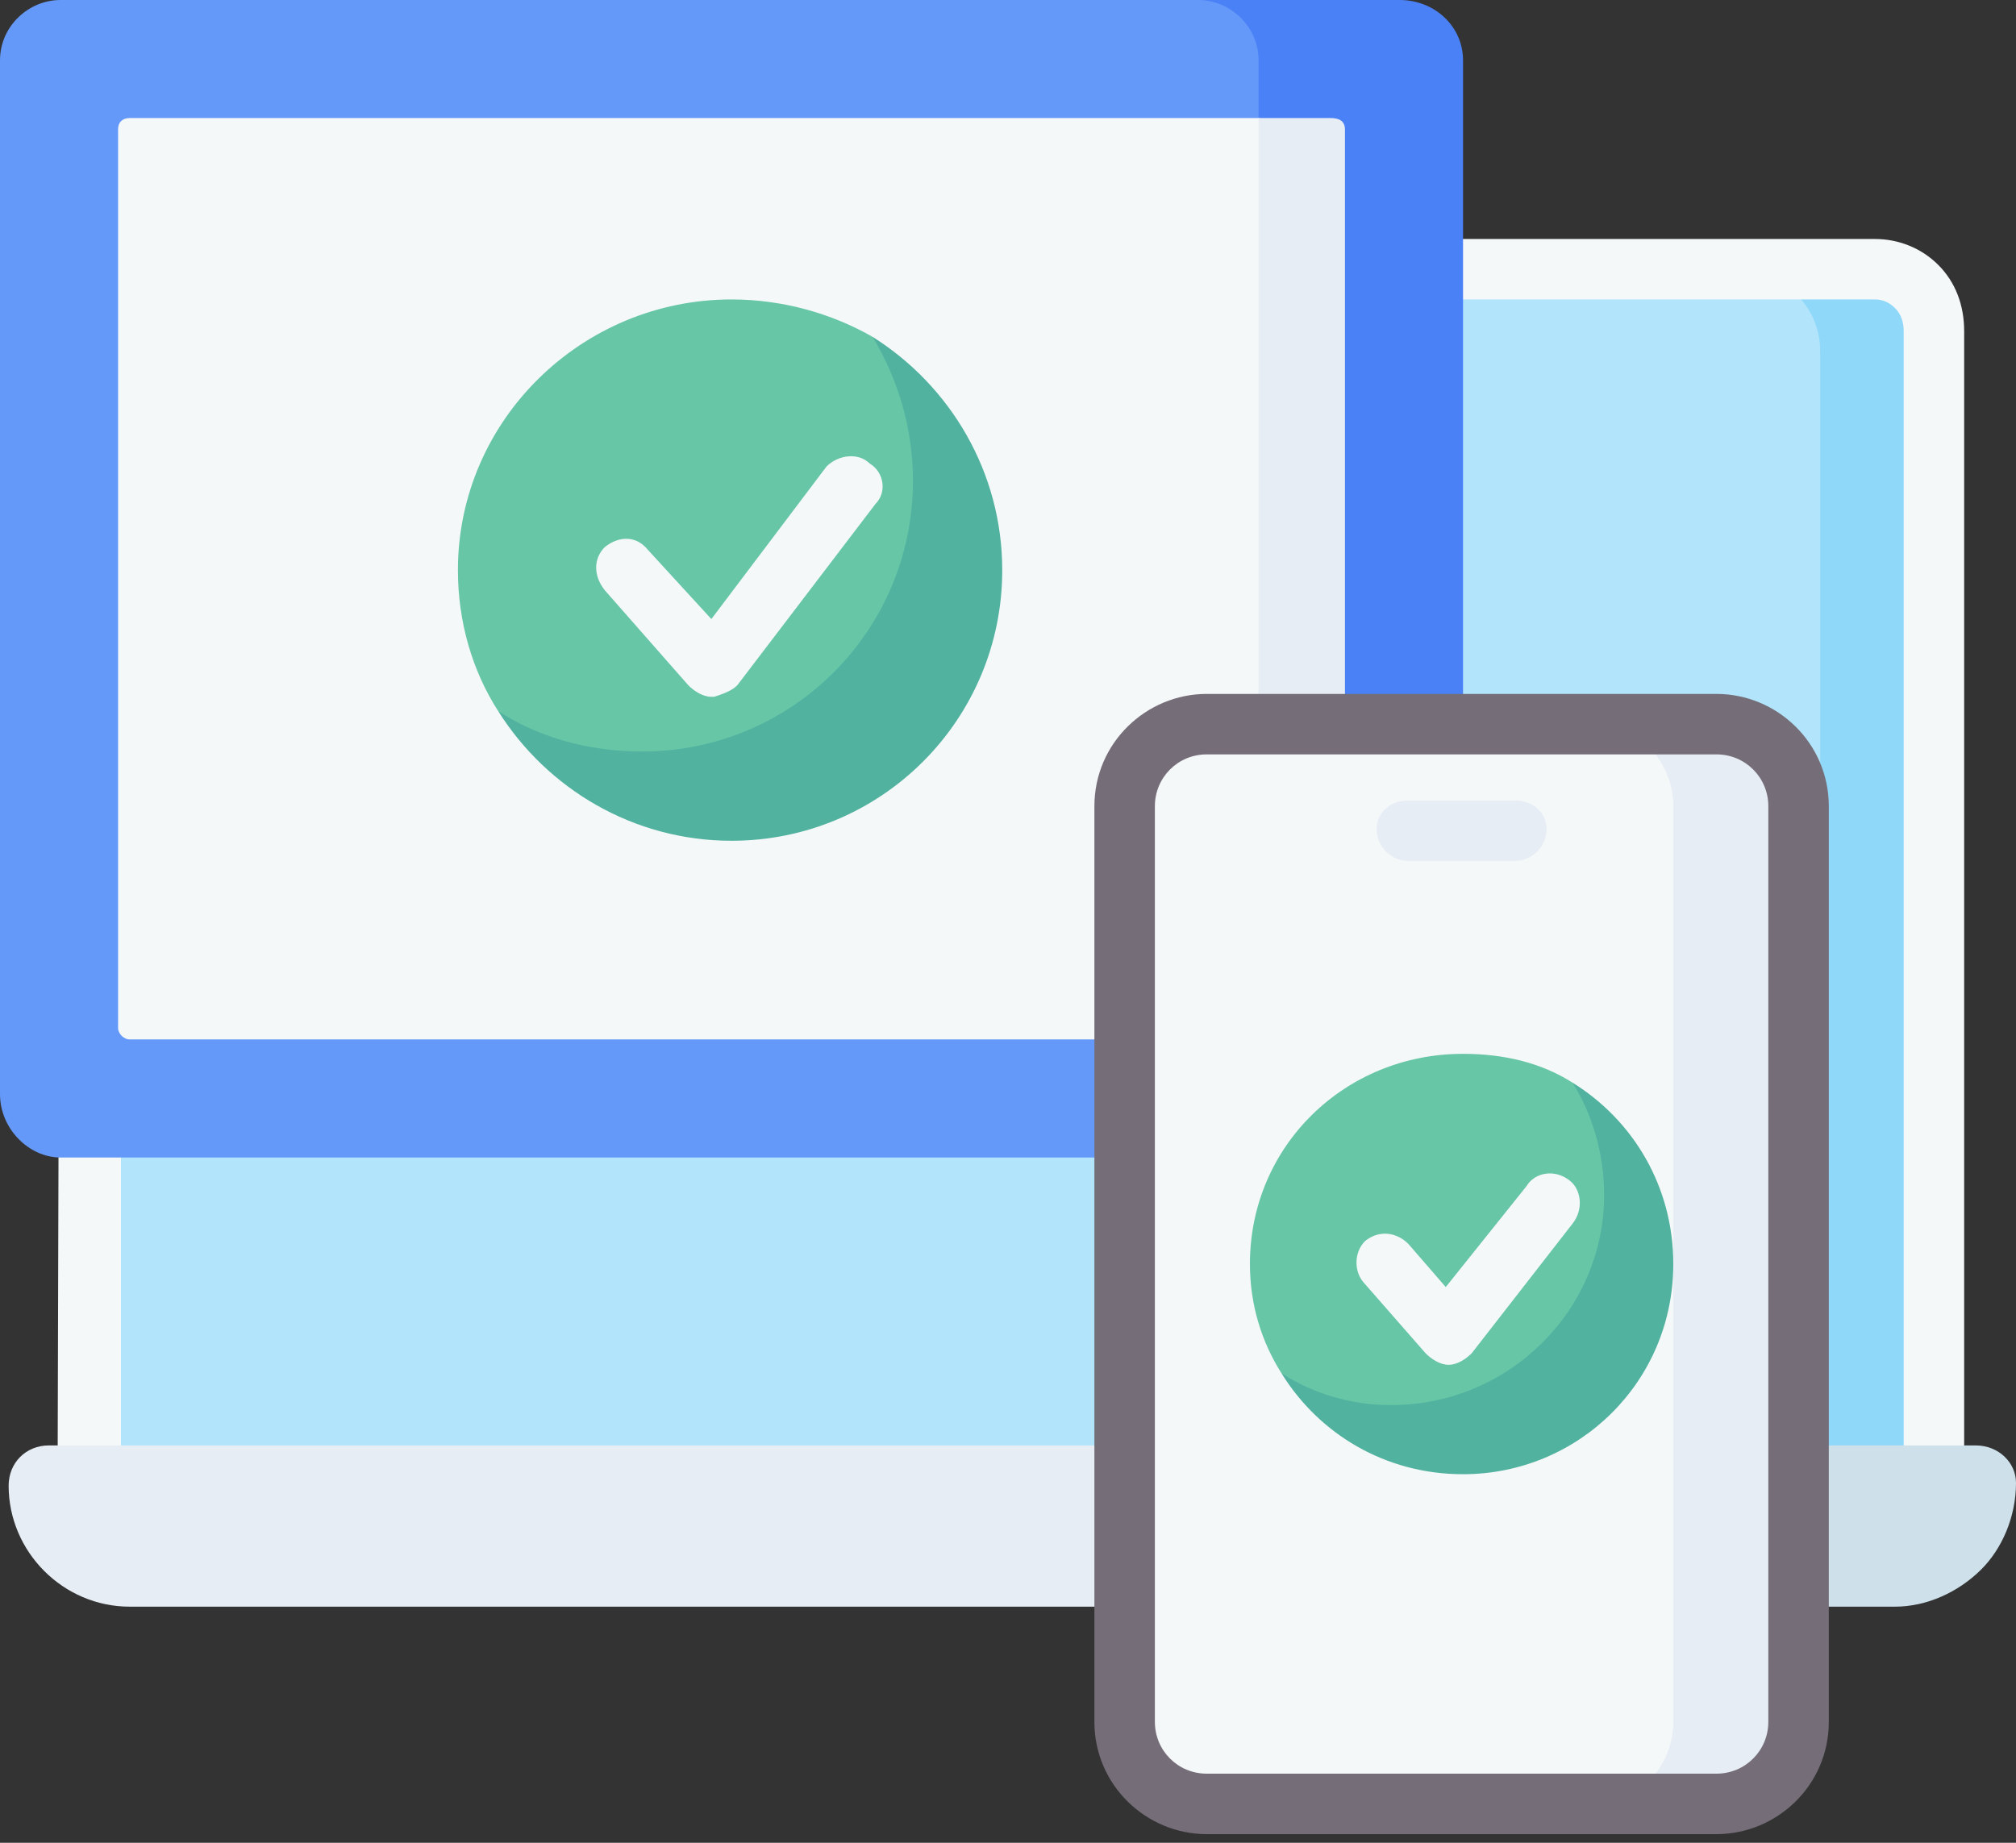 <svg version="1.2" xmlns="http://www.w3.org/2000/svg" viewBox="0 0 70 64" width="70" height="64"><rect x="0" y="0" width="70" height="64" fill="#333333" stroke="none"/><style>.a{fill:#b2e5fb}.b{fill:#90d8f9}.c{fill:#f5f8f9}.d{fill:#e6edf4}.e{fill:#cee0ea}.f{fill:#6499f9}.g{fill:#4a81f6}.h{fill:#66c6a6}.i{fill:#50b29f}.j{fill:#756e78}</style><path class="a" d="m3.1 51.4v-40c0-1.1 1-2.1 2.1-2.1l59.9 0.1c1.1 0 2.1 0.9 2.1 2.1v39.9z"/><path class="b" d="m67.3 11.5l-0.1 39.9h-4v-39.2c0-1.6-1.3-2.8-2.9-2.8h4.9c1.1 0 2.1 0.9 2.1 2.1z"/><path class="c" d="m67.2 52.5q0 0 0 0c-0.6 0-1.1-0.5-1.1-1.1v-39.9q0-0.5-0.3-0.8-0.3-0.3-0.7-0.3h-59.9q0 0 0 0c-0.6 0-1 0.5-1 1v40c0 0.6-0.5 1.1-1.1 1.1q0 0 0 0c-0.6 0-1.1-0.5-1.1-1.1l0.1-36.1v-3.9c0-0.8 0.3-1.6 0.9-2.2 0.6-0.6 1.4-0.9 2.2-0.9h59.9c0.8 0 1.6 0.3 2.2 0.9 0.6 0.6 0.9 1.4 0.9 2.3v39.9c0 0.6-0.4 1.1-1 1.1z"/><path class="d" d="m67.9 51c0.8 0 1.3 0.3 1.3 1.1 0 2.3-2.8 3.2-5.1 3.2l-3 0.5h-56.6c-2.3 0-4.2-1.9-4.2-4.2 0-0.8 0.6-1.4 1.4-1.4h61.4z"/><path class="e" d="m70 51.5c0 1.2-0.5 2.3-1.2 3-0.8 0.8-1.9 1.3-3 1.3h-6.1c1.8 0 3.3-1.5 3.3-3.2v-2.4h5.6c0.8 0 1.4 0.6 1.4 1.3z"/><path class="f" d="m2.1 40.2c-1.1 0-2.1-1-2.1-2.2v-35.9c0-1.2 1-2.1 2.1-2.1h40.3l5.1 0.9c1.2 0 2.2 0.9 2.2 2.1l0.2 35c0 1.2-0.9 2.2-2.1 2.2z"/><path class="g" d="m50.8 2.1v35.9c0 1.2-1 2.2-2.2 2.2h-7c1.1 0 2.1-1 2.1-2.2v-35.9c0-1.2-1-2.1-2.1-2.1h7c1.2 0 2.2 0.9 2.2 2.1z"/><path class="c" d="m46.2 4.9v30.5c0 0.2-0.2 0.4-0.5 0.4l-2 0.3h-39.2c-0.2 0-0.4-0.2-0.4-0.4v-31.2c0-0.3 0.2-0.4 0.4-0.4h39.2l2 0.4c0.3 0 0.5 0.1 0.5 0.4z"/><path class="d" d="m46.7 4.5v31.2c0 0.2-0.2 0.4-0.5 0.4h-2.5v-32h2.5c0.3 0 0.5 0.1 0.5 0.4z"/><path class="h" d="m34.4 19.8c0 5.2-3.8 8.7-9 8.7-3.4 0-5.8-1.7-8.1-3.8-0.9-1.4-1.4-3.1-1.4-4.9 0-5.2 4.3-9.4 9.5-9.4 1.8 0 3.5 0.5 4.9 1.3 2.3 2 4.1 4.7 4.1 8.1z"/><path class="i" d="m34.8 19.8c0 5.2-4.2 9.4-9.4 9.4-3.4 0-6.4-1.8-8.1-4.5 1.4 0.9 3.1 1.4 5 1.4 5.2 0 9.4-4.2 9.4-9.4 0-1.8-0.5-3.5-1.4-5 2.7 1.7 4.5 4.7 4.5 8.1z"/><path class="c" d="m24.7 24.2c-0.3 0-0.6-0.2-0.8-0.4l-2.9-3.3c-0.4-0.5-0.4-1.1 0-1.5 0.5-0.4 1.1-0.4 1.5 0.1l2.2 2.4 4-5.3c0.4-0.4 1.1-0.5 1.5-0.1 0.5 0.3 0.6 1 0.2 1.4l-4.8 6.3c-0.2 0.2-0.5 0.3-0.8 0.4q-0.1 0-0.1 0z"/><path class="c" d="m39.1 28c0-1.6 1.3-2.9 2.8-2.9h17.7c1.6 0 2.8 1.3 2.8 2.9v31.8c0 1.6-1.2 2.9-2.8 2.9h-17.7c-1.5 0-2.8-1.3-2.8-2.9z"/><path class="d" d="m62.4 28v31.8c0 1.6-1.2 2.9-2.8 2.9h-4.3c1.5 0 2.8-1.3 2.8-2.9v-31.8c0-1.6-1.3-2.9-2.8-2.9h4.3c1.6 0 2.8 1.3 2.8 2.9z"/><path class="j" d="m59.6 63.7h-17.7c-2.1 0-3.9-1.7-3.9-3.9v-31.8c0-2.2 1.8-3.9 3.9-3.9h17.7c2.1 0 3.9 1.7 3.9 3.9v31.8c0 2.2-1.8 3.9-3.9 3.9zm-17.7-37.5c-1 0-1.8 0.8-1.8 1.8v31.8c0 1 0.8 1.8 1.8 1.8h17.7c1 0 1.8-0.8 1.8-1.8v-31.8c0-1-0.8-1.8-1.8-1.8 0 0-17.7 0-17.7 0z"/><path class="d" d="m52.6 29.9h-3.7c-0.6 0-1.1-0.5-1.1-1.1 0-0.6 0.5-1 1.1-1h3.7c0.6 0 1.1 0.4 1.1 1 0 0.6-0.5 1.1-1.1 1.1z"/><path class="h" d="m57.8 43.9c0 4.1-3 6.8-7.1 6.8-2.6 0-4.4-1.3-6.2-3-0.7-1.1-1.1-2.4-1.1-3.8 0-4.1 3.3-7.3 7.4-7.3 1.4 0 2.7 0.3 3.8 1 1.8 1.6 3.2 3.6 3.2 6.3z"/><path class="i" d="m58.1 43.9c0 4.1-3.3 7.3-7.3 7.3-2.7 0-5-1.4-6.3-3.5 1.1 0.7 2.4 1.1 3.8 1.1 4.1 0 7.4-3.3 7.4-7.3 0-1.4-0.4-2.8-1.1-3.9 2.1 1.3 3.5 3.6 3.5 6.3z"/><path class="c" d="m50.3 47.4c-0.3 0-0.6-0.2-0.8-0.4l-2.1-2.4c-0.4-0.4-0.4-1.1 0-1.5 0.5-0.4 1.1-0.3 1.5 0.1l1.3 1.5 2.8-3.5c0.3-0.5 1-0.6 1.5-0.2 0.4 0.3 0.5 1 0.1 1.5l-3.5 4.5c-0.2 0.2-0.5 0.4-0.8 0.4q0 0 0 0z"/></svg>